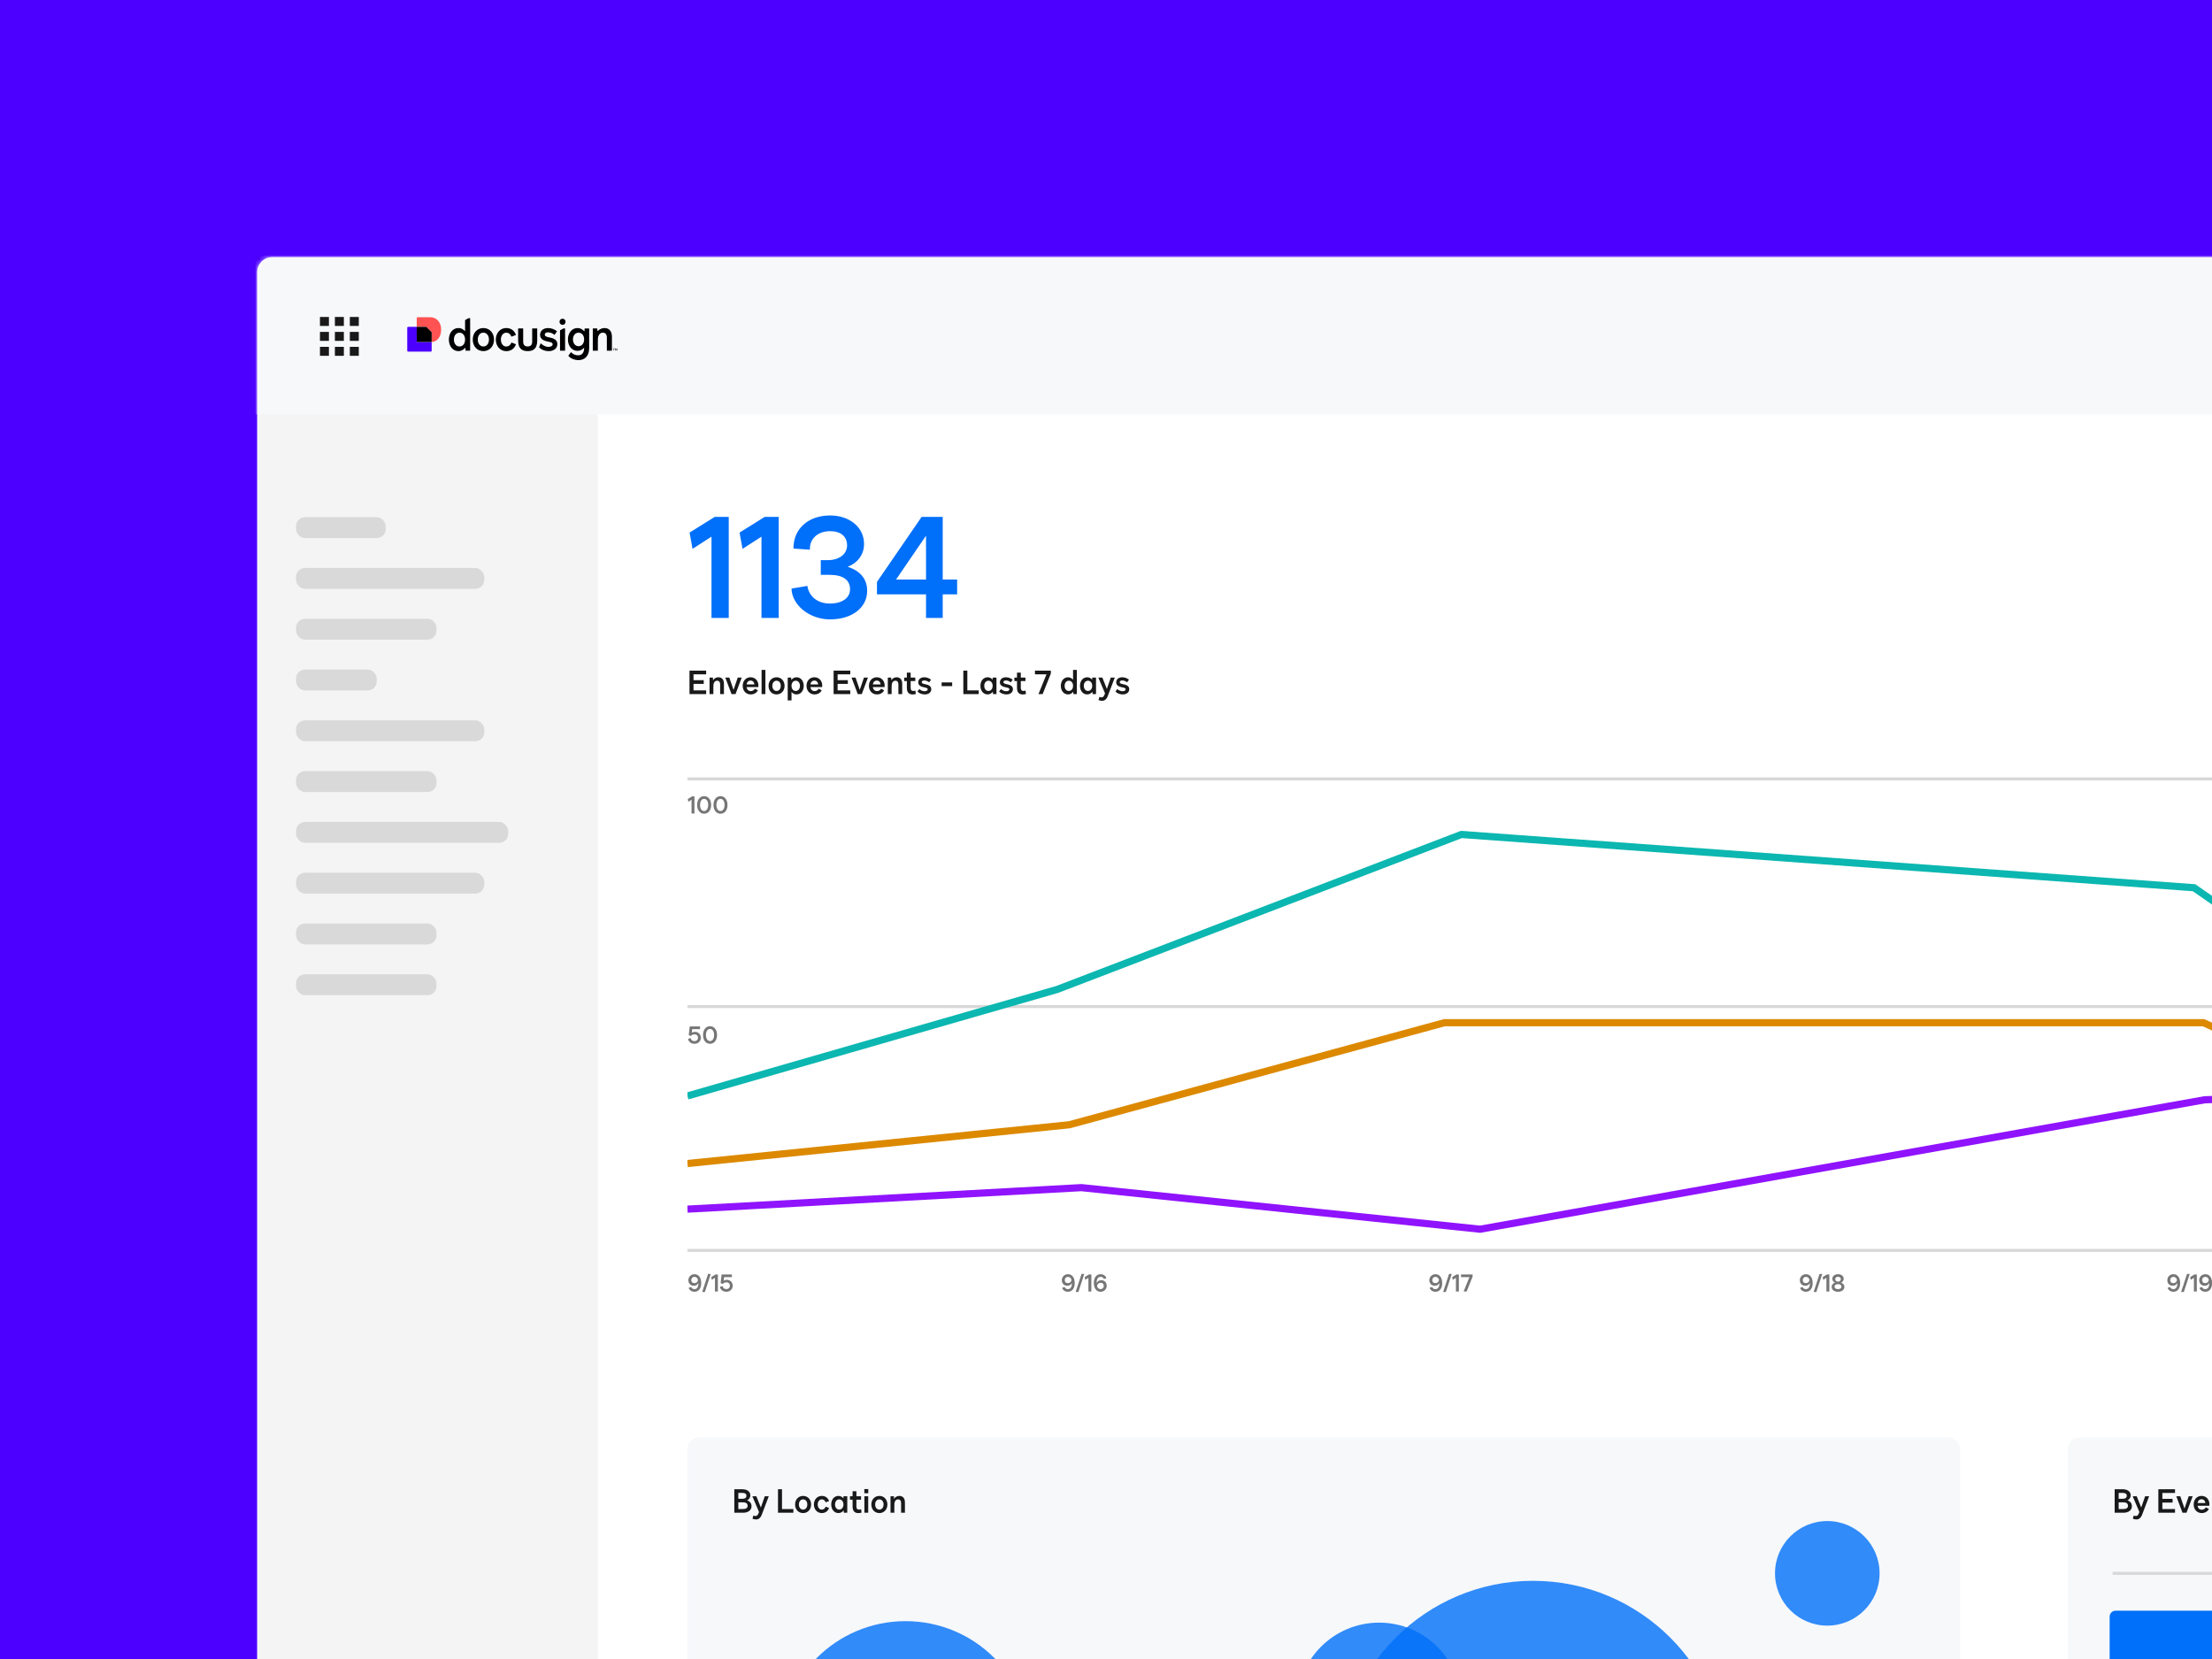 <svg width="516" height="387" viewBox="0 0 516 387" fill="none" xmlns="http://www.w3.org/2000/svg">
<rect x="0" y="0" width="516" height="387" fill="#333333" stroke="none"/>
<g clip-path="url(#clip0_47_27562)">
<rect width="516" height="387" fill="#4C00FF"/>
<rect x="60" y="60" width="763.182" height="437" rx="3.485" fill="white"/>
<mask id="mask0_47_27562" style="mask-type:luminance" maskUnits="userSpaceOnUse" x="60" y="60" width="764" height="437">
<rect x="60" y="60" width="763.182" height="437" rx="3.485" fill="white"/>
</mask>
<g mask="url(#mask0_47_27562)">
<rect x="60" y="89.272" width="79.455" height="450.242" fill="#F4F4F4"/>
<rect x="34.909" y="49.816" width="730.575" height="46.85" fill="#F6F8FA"/>
<rect x="81.606" y="73.94" width="2.091" height="2.091" fill="#191919"/>
<rect x="78.121" y="73.94" width="2.091" height="2.091" fill="#191919"/>
<rect x="74.636" y="73.94" width="2.091" height="2.091" fill="#191919"/>
<rect x="81.606" y="77.425" width="2.091" height="2.091" fill="#191919"/>
<rect x="78.121" y="77.425" width="2.091" height="2.091" fill="#191919"/>
<rect x="74.636" y="77.425" width="2.091" height="2.091" fill="#191919"/>
<rect x="81.606" y="80.91" width="2.091" height="2.091" fill="#191919"/>
<rect x="78.121" y="80.91" width="2.091" height="2.091" fill="#191919"/>
<rect x="74.636" y="80.91" width="2.091" height="2.091" fill="#191919"/>
<g clip-path="url(#clip1_47_27562)">
<path d="M160.45 186.396L161.442 185.777H161.994V189.763H161.314V186.557L160.567 187.037L160.45 186.396ZM164.255 189.819C163.285 189.819 162.621 188.983 162.621 187.773C162.621 186.557 163.285 185.721 164.255 185.721C165.225 185.721 165.889 186.552 165.889 187.773C165.889 188.988 165.225 189.819 164.255 189.819ZM164.255 189.189C164.824 189.189 165.203 188.615 165.203 187.773C165.203 186.92 164.829 186.351 164.255 186.351C163.681 186.351 163.302 186.914 163.302 187.773C163.302 188.626 163.681 189.189 164.255 189.189ZM168.072 189.819C167.102 189.819 166.438 188.983 166.438 187.773C166.438 186.557 167.102 185.721 168.072 185.721C169.042 185.721 169.706 186.552 169.706 187.773C169.706 188.988 169.042 189.819 168.072 189.819ZM168.072 189.189C168.641 189.189 169.02 188.615 169.02 187.773C169.02 186.92 168.646 186.351 168.072 186.351C167.498 186.351 167.119 186.914 167.119 187.773C167.119 188.626 167.498 189.189 168.072 189.189Z" fill="#767677"/>
<path d="M162.1 240.698C162.903 240.698 163.483 241.273 163.483 242.064C163.483 242.895 162.864 243.486 162 243.486C161.202 243.486 160.572 242.99 160.511 242.31L161.141 242.176C161.191 242.616 161.509 242.862 162.011 242.862C162.485 242.862 162.825 242.527 162.825 242.064C162.825 241.602 162.496 241.278 162.016 241.278C161.682 241.278 161.386 241.418 161.158 241.668L160.667 241.462L160.896 239.444H163.293V240.074H161.476L161.381 240.893C161.576 240.771 161.838 240.698 162.1 240.698ZM165.633 243.486C164.663 243.486 163.999 242.65 163.999 241.44C163.999 240.224 164.663 239.388 165.633 239.388C166.603 239.388 167.266 240.219 167.266 241.44C167.266 242.655 166.603 243.486 165.633 243.486ZM165.633 242.856C166.201 242.856 166.581 242.282 166.581 241.44C166.581 240.587 166.207 240.018 165.633 240.018C165.058 240.018 164.679 240.581 164.679 241.44C164.679 242.293 165.058 242.856 165.633 242.856Z" fill="#767677"/>
<path d="M162.011 297.237C162.97 297.237 163.578 298.039 163.578 299.3C163.578 300.56 162.975 301.335 161.994 301.335C161.347 301.335 160.806 300.956 160.645 300.409L161.241 300.22C161.358 300.543 161.621 300.721 161.983 300.721C162.591 300.721 162.931 300.22 162.936 299.294C162.713 299.707 162.329 299.935 161.844 299.935C161.102 299.935 160.578 299.4 160.578 298.642C160.578 297.844 161.197 297.237 162.011 297.237ZM162.797 298.731C162.83 298.614 162.819 298.502 162.764 298.38C162.619 298.039 162.34 297.855 162 297.855C161.565 297.855 161.258 298.168 161.258 298.603C161.258 299.054 161.531 299.327 161.977 299.327C162.373 299.327 162.702 299.088 162.797 298.731ZM164.431 301.39H163.796L165.173 297.181H165.803L164.431 301.39ZM165.916 297.911L166.909 297.292H167.461V301.279H166.781V298.073L166.034 298.552L165.916 297.911ZM169.538 298.547C170.341 298.547 170.921 299.121 170.921 299.913C170.921 300.744 170.302 301.335 169.438 301.335C168.64 301.335 168.01 300.838 167.949 300.158L168.579 300.024C168.629 300.465 168.947 300.71 169.449 300.71C169.923 300.71 170.263 300.376 170.263 299.913C170.263 299.45 169.934 299.127 169.454 299.127C169.12 299.127 168.824 299.266 168.596 299.517L168.105 299.311L168.334 297.292H170.731V297.922H168.914L168.819 298.742C169.014 298.619 169.276 298.547 169.538 298.547Z" fill="#767677"/>
<path d="M507.009 297.237C507.969 297.237 508.576 298.039 508.576 299.3C508.576 300.56 507.974 301.335 506.993 301.335C506.346 301.335 505.805 300.956 505.643 300.409L506.24 300.22C506.357 300.543 506.619 300.721 506.982 300.721C507.589 300.721 507.929 300.22 507.935 299.294C507.712 299.707 507.327 299.935 506.842 299.935C506.101 299.935 505.577 299.4 505.577 298.642C505.577 297.844 506.195 297.237 507.009 297.237ZM507.796 298.731C507.829 298.614 507.818 298.502 507.762 298.38C507.617 298.039 507.338 297.855 506.998 297.855C506.563 297.855 506.257 298.168 506.257 298.603C506.257 299.054 506.53 299.327 506.976 299.327C507.372 299.327 507.701 299.088 507.796 298.731ZM509.43 301.39H508.794L510.172 297.181H510.802L509.43 301.39ZM510.915 297.911L511.908 297.292H512.46V301.279H511.779V298.073L511.032 298.552L510.915 297.911ZM514.447 297.237C515.406 297.237 516.014 298.039 516.014 299.3C516.014 300.56 515.412 301.335 514.431 301.335C513.784 301.335 513.243 300.956 513.081 300.409L513.678 300.22C513.795 300.543 514.057 300.721 514.42 300.721C515.027 300.721 515.367 300.22 515.373 299.294C515.15 299.707 514.765 299.935 514.28 299.935C513.539 299.935 513.014 299.4 513.014 298.642C513.014 297.844 513.633 297.237 514.447 297.237ZM515.234 298.731C515.267 298.614 515.256 298.502 515.2 298.38C515.055 298.039 514.776 297.855 514.436 297.855C514.001 297.855 513.695 298.168 513.695 298.603C513.695 299.054 513.968 299.327 514.414 299.327C514.81 299.327 515.139 299.088 515.234 298.731Z" fill="#767677"/>
<path d="M249.132 297.237C250.091 297.237 250.698 298.039 250.698 299.3C250.698 300.56 250.096 301.335 249.115 301.335C248.468 301.335 247.927 300.956 247.765 300.409L248.362 300.22C248.479 300.543 248.741 300.721 249.104 300.721C249.711 300.721 250.052 300.22 250.057 299.294C249.834 299.707 249.449 299.935 248.964 299.935C248.223 299.935 247.699 299.4 247.699 298.642C247.699 297.844 248.317 297.237 249.132 297.237ZM249.918 298.731C249.951 298.614 249.94 298.502 249.884 298.38C249.739 298.039 249.461 297.855 249.12 297.855C248.685 297.855 248.379 298.168 248.379 298.603C248.379 299.054 248.652 299.327 249.098 299.327C249.494 299.327 249.823 299.088 249.918 298.731ZM251.552 301.39H250.917L252.294 297.181H252.924L251.552 301.39ZM253.037 297.911L254.03 297.292H254.582V301.279H253.901V298.073L253.154 298.552L253.037 297.911ZM256.898 298.636C257.64 298.636 258.164 299.171 258.164 299.93C258.164 300.727 257.545 301.335 256.731 301.335C255.772 301.335 255.164 300.532 255.164 299.272C255.164 298.012 255.767 297.237 256.748 297.237C257.395 297.237 257.936 297.616 258.097 298.162L257.501 298.352C257.384 298.028 257.122 297.85 256.759 297.85C256.151 297.85 255.811 298.352 255.806 299.277C256.029 298.865 256.413 298.636 256.898 298.636ZM256.742 300.716C257.177 300.716 257.484 300.404 257.484 299.969C257.484 299.517 257.211 299.244 256.765 299.244C256.369 299.244 256.04 299.484 255.945 299.84C255.912 299.957 255.923 300.069 255.978 300.192C256.123 300.532 256.402 300.716 256.742 300.716Z" fill="#767677"/>
<path d="M334.86 297.237C335.819 297.237 336.427 298.039 336.427 299.3C336.427 300.56 335.825 301.335 334.843 301.335C334.196 301.335 333.656 300.956 333.494 300.409L334.09 300.22C334.208 300.543 334.47 300.721 334.832 300.721C335.44 300.721 335.78 300.22 335.786 299.294C335.562 299.707 335.178 299.935 334.693 299.935C333.951 299.935 333.427 299.4 333.427 298.642C333.427 297.844 334.046 297.237 334.86 297.237ZM335.646 298.731C335.68 298.614 335.668 298.502 335.613 298.38C335.468 298.039 335.189 297.855 334.849 297.855C334.414 297.855 334.107 298.168 334.107 298.603C334.107 299.054 334.38 299.327 334.826 299.327C335.222 299.327 335.551 299.088 335.646 298.731ZM337.281 301.39H336.645L338.022 297.181H338.652L337.281 301.39ZM338.766 297.911L339.758 297.292H340.31V301.279H339.63V298.073L338.883 298.552L338.766 297.911ZM340.82 297.922V297.292H343.519V297.789L342.125 301.279H341.423L342.777 297.922H340.82Z" fill="#767677"/>
<path d="M421.284 297.237C422.244 297.237 422.851 298.039 422.851 299.3C422.851 300.56 422.249 301.335 421.268 301.335C420.621 301.335 420.08 300.956 419.918 300.409L420.515 300.22C420.632 300.543 420.894 300.721 421.257 300.721C421.864 300.721 422.204 300.22 422.21 299.294C421.987 299.707 421.602 299.935 421.117 299.935C420.376 299.935 419.852 299.4 419.852 298.642C419.852 297.844 420.47 297.237 421.284 297.237ZM422.071 298.731C422.104 298.614 422.093 298.502 422.037 298.38C421.892 298.039 421.613 297.855 421.273 297.855C420.838 297.855 420.532 298.168 420.532 298.603C420.532 299.054 420.805 299.327 421.251 299.327C421.647 299.327 421.976 299.088 422.071 298.731ZM423.705 301.39H423.07L424.447 297.181H425.077L423.705 301.39ZM425.19 297.911L426.183 297.292H426.735V301.279H426.054V298.073L425.307 298.552L425.19 297.911ZM429.47 299.216C429.955 299.372 430.245 299.723 430.245 300.197C430.245 300.872 429.642 301.335 428.762 301.335C427.881 301.335 427.273 300.872 427.273 300.197C427.273 299.723 427.563 299.372 428.048 299.216C427.646 299.01 427.434 298.697 427.434 298.301C427.434 297.683 427.992 297.237 428.762 297.237C429.525 297.237 430.083 297.683 430.083 298.301C430.083 298.697 429.871 299.01 429.47 299.216ZM428.762 297.844C428.36 297.844 428.104 298.056 428.104 298.391C428.104 298.725 428.382 298.971 428.762 298.971C429.135 298.971 429.414 298.725 429.414 298.391C429.414 298.056 429.157 297.844 428.762 297.844ZM428.762 300.721C429.263 300.721 429.564 300.504 429.564 300.136C429.564 299.773 429.269 299.562 428.762 299.562C428.249 299.562 427.953 299.773 427.953 300.136C427.953 300.504 428.254 300.721 428.762 300.721Z" fill="#767677"/>
<path d="M160.613 234.806H777.635" stroke="#D8D8D8" stroke-width="0.707" stroke-linecap="square"/>
<path d="M160.613 291.677H777.635" stroke="#D8D8D8" stroke-width="0.707" stroke-linecap="square"/>
<path d="M160.613 181.696H777.635" stroke="#D8D8D8" stroke-width="0.707" stroke-linecap="square"/>
<path d="M160.366 282.06L252.244 277.042L345.262 286.743L514.268 256.551L607.346 253.206L704.58 282.06L777.881 221.006" stroke="#9013FE" stroke-width="1.673"/>
<path d="M160.366 255.661L246.603 230.814L340.895 194.661L511.813 207.082L602.766 270.352H691.011L777.881 246.248" stroke="#0BB7B0" stroke-width="1.673"/>
<path d="M160.366 271.421L249.442 262.376L336.941 238.57H514.017L601.347 278.558L689.76 290.424L777.881 264.497" stroke="#DC8900" stroke-width="1.673"/>
<path d="M160.86 124.236L166.731 120.575H169.996V144.156H165.972V125.192L161.553 128.029L160.86 124.236ZM172.52 124.236L178.39 120.575H181.655V144.156H177.632V125.192L173.212 128.029L172.52 124.236ZM197.734 132.217C200.735 133.174 202.285 135.12 202.285 137.824C202.285 141.749 198.756 144.486 193.644 144.486C188.862 144.486 184.739 141.188 184.64 137.296L188.334 136.67C188.73 139.209 190.775 140.792 193.611 140.792C196.415 140.792 198.294 139.506 198.294 137.461C198.294 135.285 196.645 134.097 193.545 134.097H191.467V130.667H193.084C195.788 130.667 197.602 129.249 197.602 127.204C197.602 125.159 196.118 123.906 193.677 123.906C190.775 123.906 188.829 125.654 188.928 128.227L185.102 127.963C185.036 123.412 188.499 120.245 193.644 120.245C198.228 120.245 201.56 123.049 201.56 126.874C201.56 129.315 200.141 131.261 197.734 132.217ZM219.908 135.186H223.272V138.649H219.908V144.156H216.017V138.649H204.572V135.746L214.994 120.575H219.908V135.186ZM216.017 124.962L209.025 135.186H216.017V124.962Z" fill="#006FF9"/>
<path d="M164.728 156.432V157.298H161.777V158.671H164.161V159.537H161.777V161.047H164.728V161.914H160.841V156.432H164.728ZM167.574 157.988C168.395 157.988 168.878 158.548 168.878 159.491V161.914H167.988V159.652C167.988 159.1 167.751 158.793 167.291 158.793C166.831 158.793 166.524 159.115 166.44 159.66C166.417 159.79 166.409 159.989 166.409 160.411V161.914H165.52V158.065H166.309L166.34 158.694C166.562 158.264 167.053 157.988 167.574 157.988ZM171.112 160.932L172.093 158.065H173.021L171.58 161.914H170.644L169.195 158.065H170.131L171.112 160.932ZM175.122 161.99C174.041 161.99 173.251 161.155 173.251 159.989C173.251 158.816 174.01 157.988 175.091 157.988C176.149 157.988 176.923 158.801 176.923 159.92C176.923 160.035 176.908 160.166 176.893 160.281H174.156C174.248 160.856 174.616 161.216 175.122 161.216C175.536 161.216 175.835 161.047 176.103 160.656L176.801 161.04C176.456 161.653 175.865 161.99 175.122 161.99ZM174.163 159.652H175.98C175.919 159.108 175.574 158.763 175.091 158.763C174.593 158.763 174.248 159.1 174.163 159.652ZM178.545 161.914H177.656V156.279H178.545V161.914ZM181.149 161.99C180.06 161.99 179.278 161.155 179.278 159.989C179.278 158.832 180.06 157.988 181.149 157.988C182.237 157.988 183.019 158.832 183.019 159.989C183.019 161.155 182.237 161.99 181.149 161.99ZM181.149 161.185C181.724 161.185 182.13 160.695 182.13 159.989C182.13 159.284 181.731 158.793 181.149 158.793C180.566 158.793 180.167 159.284 180.167 159.989C180.167 160.695 180.574 161.185 181.149 161.185ZM185.813 157.988C186.787 157.988 187.492 158.832 187.492 159.989C187.492 161.147 186.787 161.99 185.813 161.99C185.338 161.99 184.931 161.776 184.64 161.415V163.393H183.751V158.065H184.556L184.594 158.617C184.885 158.226 185.315 157.988 185.813 157.988ZM185.621 161.185C186.204 161.185 186.603 160.695 186.603 159.989C186.603 159.284 186.204 158.793 185.621 158.793C185.039 158.793 184.64 159.284 184.64 159.989C184.64 160.695 185.046 161.185 185.621 161.185ZM190.006 161.99C188.925 161.99 188.135 161.155 188.135 159.989C188.135 158.816 188.894 157.988 189.975 157.988C191.033 157.988 191.808 158.801 191.808 159.92C191.808 160.035 191.792 160.166 191.777 160.281H189.04C189.132 160.856 189.5 161.216 190.006 161.216C190.42 161.216 190.719 161.047 190.987 160.656L191.685 161.04C191.34 161.653 190.75 161.99 190.006 161.99ZM189.048 159.652H190.865C190.803 159.108 190.458 158.763 189.975 158.763C189.477 158.763 189.132 159.1 189.048 159.652ZM198.345 156.432V157.298H195.393V158.671H197.778V159.537H195.393V161.047H198.345V161.914H194.458V156.432H198.345ZM200.558 160.932L201.54 158.065H202.467L201.026 161.914H200.091L198.642 158.065H199.577L200.558 160.932ZM204.568 161.99C203.487 161.99 202.697 161.155 202.697 159.989C202.697 158.816 203.456 157.988 204.537 157.988C205.595 157.988 206.37 158.801 206.37 159.92C206.37 160.035 206.354 160.166 206.339 160.281H203.602C203.694 160.856 204.062 161.216 204.568 161.216C204.982 161.216 205.281 161.047 205.549 160.656L206.247 161.04C205.902 161.653 205.312 161.99 204.568 161.99ZM203.61 159.652H205.427C205.365 159.108 205.02 158.763 204.537 158.763C204.039 158.763 203.694 159.1 203.61 159.652ZM209.157 157.988C209.977 157.988 210.46 158.548 210.46 159.491V161.914H209.571V159.652C209.571 159.1 209.333 158.793 208.873 158.793C208.413 158.793 208.107 159.115 208.022 159.66C207.999 159.79 207.992 159.989 207.992 160.411V161.914H207.102V158.065H207.892L207.923 158.694C208.145 158.264 208.636 157.988 209.157 157.988ZM212.916 161.998C211.996 161.998 211.544 161.484 211.544 160.457V158.87H210.93V158.065H211.544V156.9H212.433V158.065H213.514V158.87H212.433V160.472C212.433 160.948 212.632 161.185 213.023 161.185C213.177 161.185 213.345 161.155 213.529 161.086L213.637 161.875C213.414 161.952 213.169 161.998 212.916 161.998ZM215.732 161.99C215.026 161.99 214.398 161.714 214.022 161.323L214.459 160.733C214.804 161.063 215.249 161.247 215.701 161.247C216.153 161.247 216.414 161.047 216.414 160.794C216.414 160.503 216.054 160.426 215.624 160.342C215.011 160.212 214.198 160.005 214.198 159.169C214.198 158.471 214.766 157.988 215.601 157.988C216.245 157.988 216.797 158.234 217.181 158.556L216.744 159.169C216.376 158.878 215.985 158.732 215.601 158.732C215.226 158.732 215.026 158.893 215.026 159.123C215.026 159.445 215.44 159.529 215.747 159.591C216.514 159.744 217.242 159.974 217.242 160.771C217.242 161.5 216.629 161.99 215.732 161.99ZM222.116 160.051H219.655V159.184H222.116V160.051ZM225.656 156.432V161.047H228.308V161.914H224.72V156.432H225.656ZM231.559 158.563V158.065H232.449V161.914H231.644L231.605 161.354C231.314 161.753 230.885 161.99 230.386 161.99C229.413 161.99 228.707 161.147 228.707 159.982C228.707 158.824 229.413 157.988 230.386 157.988C230.862 157.988 231.268 158.203 231.559 158.563ZM230.578 161.185C231.153 161.185 231.559 160.687 231.559 159.982C231.559 159.292 231.153 158.793 230.578 158.793C230.003 158.793 229.597 159.292 229.597 159.982C229.597 160.687 230.003 161.185 230.578 161.185ZM234.779 161.99C234.073 161.99 233.445 161.714 233.069 161.323L233.506 160.733C233.851 161.063 234.296 161.247 234.748 161.247C235.2 161.247 235.461 161.047 235.461 160.794C235.461 160.503 235.101 160.426 234.671 160.342C234.058 160.212 233.245 160.005 233.245 159.169C233.245 158.471 233.813 157.988 234.648 157.988C235.292 157.988 235.844 158.234 236.228 158.556L235.791 159.169C235.423 158.878 235.032 158.732 234.648 158.732C234.273 158.732 234.073 158.893 234.073 159.123C234.073 159.445 234.487 159.529 234.794 159.591C235.561 159.744 236.289 159.974 236.289 160.771C236.289 161.5 235.676 161.99 234.779 161.99ZM238.611 161.998C237.691 161.998 237.239 161.484 237.239 160.457V158.87H236.626V158.065H237.239V156.9H238.128V158.065H239.209V158.87H238.128V160.472C238.128 160.948 238.328 161.185 238.719 161.185C238.872 161.185 239.041 161.155 239.225 161.086L239.332 161.875C239.11 161.952 238.864 161.998 238.611 161.998ZM241.425 157.298V156.432H245.136V157.114L243.219 161.914H242.253L244.116 157.298H241.425ZM250.314 158.563V156.279H251.203V161.914H250.398L250.36 161.362C250.069 161.753 249.639 161.99 249.141 161.99C248.167 161.99 247.462 161.147 247.462 159.989C247.462 158.832 248.167 157.988 249.141 157.988C249.616 157.988 250.023 158.203 250.314 158.563ZM249.333 161.185C249.915 161.185 250.314 160.695 250.314 159.989C250.314 159.284 249.908 158.793 249.333 158.793C248.75 158.793 248.351 159.284 248.351 159.989C248.351 160.695 248.75 161.185 249.333 161.185ZM254.784 158.563V158.065H255.673V161.914H254.868L254.83 161.354C254.538 161.753 254.109 161.99 253.611 161.99C252.637 161.99 251.932 161.147 251.932 159.982C251.932 158.824 252.637 157.988 253.611 157.988C254.086 157.988 254.492 158.203 254.784 158.563ZM253.802 161.185C254.377 161.185 254.784 160.687 254.784 159.982C254.784 159.292 254.377 158.793 253.802 158.793C253.227 158.793 252.821 159.292 252.821 159.982C252.821 160.687 253.227 161.185 253.802 161.185ZM257.083 163.478C256.791 163.478 256.492 163.409 256.247 163.301L256.469 162.558C256.623 162.634 256.799 162.68 256.968 162.68C257.259 162.68 257.481 162.489 257.642 162.067L257.773 161.737L256.216 158.065H257.152L258.202 160.695L259.114 158.065H260.05L258.424 162.343C258.125 163.148 257.65 163.478 257.083 163.478ZM261.911 161.99C261.206 161.99 260.577 161.714 260.202 161.323L260.639 160.733C260.984 161.063 261.428 161.247 261.881 161.247C262.333 161.247 262.594 161.047 262.594 160.794C262.594 160.503 262.233 160.426 261.804 160.342C261.191 160.212 260.378 160.005 260.378 159.169C260.378 158.471 260.945 157.988 261.781 157.988C262.425 157.988 262.977 158.234 263.36 158.556L262.923 159.169C262.555 158.878 262.164 158.732 261.781 158.732C261.405 158.732 261.206 158.893 261.206 159.123C261.206 159.445 261.62 159.529 261.927 159.591C262.693 159.744 263.422 159.974 263.422 160.771C263.422 161.5 262.808 161.99 261.911 161.99Z" fill="#191919"/>
</g>
<rect x="160.365" y="335.304" width="296.909" height="88.515" rx="2.788" fill="#F6F8FA"/>
<rect x="482.365" y="335.304" width="296.909" height="88.515" rx="2.788" fill="#F6F8FA"/>
<circle opacity="0.8" cx="357.608" cy="414.065" r="45.303" fill="#006FF9"/>
<circle opacity="0.8" cx="426.259" cy="367.018" r="12.197" fill="#006FF9"/>
<circle opacity="0.8" cx="321.713" cy="397.684" r="19.167" fill="#006FF9"/>
<circle opacity="0.8" cx="211.244" cy="407.443" r="29.273" fill="#006FF9"/>
<path d="M174.278 349.999C174.945 350.221 175.313 350.697 175.313 351.356C175.313 352.291 174.539 352.882 173.312 352.882H171.296V347.4H173.136C174.309 347.4 175.029 347.944 175.029 348.834C175.029 349.347 174.753 349.754 174.278 349.999ZM173.12 348.251H172.231V349.631H173.12C173.78 349.631 174.117 349.393 174.117 348.926C174.117 348.473 173.795 348.251 173.12 348.251ZM172.231 352.023H173.297C174.025 352.023 174.401 351.77 174.401 351.279C174.401 350.72 174.04 350.451 173.297 350.451H172.231V352.023ZM176.368 354.446C176.077 354.446 175.778 354.377 175.532 354.269L175.755 353.526C175.908 353.602 176.084 353.648 176.253 353.648C176.544 353.648 176.767 353.457 176.928 353.035L177.058 352.705L175.502 349.033H176.437L177.487 351.663L178.4 349.033H179.335L177.71 353.311C177.411 354.116 176.935 354.446 176.368 354.446ZM182.421 347.4V352.015H185.073V352.882H181.485V347.4H182.421ZM187.343 352.958C186.254 352.958 185.472 352.123 185.472 350.957C185.472 349.8 186.254 348.956 187.343 348.956C188.432 348.956 189.214 349.8 189.214 350.957C189.214 352.123 188.432 352.958 187.343 352.958ZM187.343 352.153C187.918 352.153 188.324 351.663 188.324 350.957C188.324 350.252 187.926 349.761 187.343 349.761C186.76 349.761 186.362 350.252 186.362 350.957C186.362 351.663 186.768 352.153 187.343 352.153ZM191.684 352.958C190.642 352.958 189.86 352.1 189.86 350.957C189.86 349.815 190.642 348.956 191.684 348.956C192.512 348.956 193.118 349.37 193.402 350.152L192.612 350.451C192.397 349.968 192.114 349.761 191.684 349.761C191.148 349.761 190.749 350.267 190.749 350.957C190.749 351.64 191.148 352.153 191.684 352.153C192.114 352.153 192.397 351.946 192.612 351.463L193.402 351.762C193.118 352.544 192.512 352.958 191.684 352.958ZM196.755 349.531V349.033H197.644V352.882H196.839L196.801 352.322C196.509 352.721 196.08 352.958 195.582 352.958C194.608 352.958 193.903 352.115 193.903 350.95C193.903 349.792 194.608 348.956 195.582 348.956C196.057 348.956 196.463 349.171 196.755 349.531ZM195.773 352.153C196.348 352.153 196.755 351.655 196.755 350.95C196.755 350.26 196.348 349.761 195.773 349.761C195.198 349.761 194.792 350.26 194.792 350.95C194.792 351.655 195.198 352.153 195.773 352.153ZM200.258 352.966C199.338 352.966 198.886 352.452 198.886 351.425V349.838H198.272V349.033H198.886V347.868H199.775V349.033H200.856V349.838H199.775V351.44C199.775 351.916 199.974 352.153 200.365 352.153C200.519 352.153 200.687 352.123 200.871 352.054L200.979 352.843C200.756 352.92 200.511 352.966 200.258 352.966ZM202.544 348.335H201.624V347.354H202.544V348.335ZM202.529 352.882H201.639V349.033H202.529V352.882ZM205.132 352.958C204.043 352.958 203.261 352.123 203.261 350.957C203.261 349.8 204.043 348.956 205.132 348.956C206.221 348.956 207.003 349.8 207.003 350.957C207.003 352.123 206.221 352.958 205.132 352.958ZM205.132 352.153C205.707 352.153 206.113 351.663 206.113 350.957C206.113 350.252 205.715 349.761 205.132 349.761C204.549 349.761 204.151 350.252 204.151 350.957C204.151 351.663 204.557 352.153 205.132 352.153ZM209.788 348.956C210.609 348.956 211.092 349.516 211.092 350.459V352.882H210.202V350.62C210.202 350.068 209.965 349.761 209.505 349.761C209.045 349.761 208.738 350.083 208.654 350.628C208.631 350.758 208.623 350.957 208.623 351.379V352.882H207.734V349.033H208.523L208.554 349.662C208.776 349.232 209.267 348.956 209.788 348.956Z" fill="#191919"/>
<path d="M496.278 349.999C496.945 350.221 497.313 350.697 497.313 351.356C497.313 352.291 496.538 352.882 495.312 352.882H493.295V347.4H495.135C496.308 347.4 497.029 347.944 497.029 348.834C497.029 349.347 496.753 349.754 496.278 349.999ZM495.12 348.251H494.231V349.631H495.12C495.779 349.631 496.117 349.393 496.117 348.926C496.117 348.473 495.795 348.251 495.12 348.251ZM494.231 352.023H495.296C496.025 352.023 496.4 351.77 496.4 351.279C496.4 350.72 496.04 350.451 495.296 350.451H494.231V352.023ZM498.368 354.446C498.076 354.446 497.777 354.377 497.532 354.269L497.754 353.526C497.908 353.602 498.084 353.648 498.253 353.648C498.544 353.648 498.766 353.457 498.927 353.035L499.058 352.705L497.501 349.033H498.437L499.487 351.663L500.399 349.033H501.335L499.709 353.311C499.41 354.116 498.935 354.446 498.368 354.446ZM507.372 347.4V348.266H504.42V349.639H506.805V350.505H504.42V352.015H507.372V352.882H503.485V347.4H507.372ZM509.585 351.9L510.567 349.033H511.494L510.053 352.882H509.118L507.669 349.033H508.604L509.585 351.9ZM513.595 352.958C512.514 352.958 511.725 352.123 511.725 350.957C511.725 349.784 512.484 348.956 513.565 348.956C514.623 348.956 515.397 349.769 515.397 350.888C515.397 351.003 515.382 351.134 515.366 351.249H512.629C512.721 351.824 513.089 352.184 513.595 352.184C514.009 352.184 514.308 352.015 514.577 351.624L515.274 352.008C514.929 352.621 514.339 352.958 513.595 352.958ZM512.637 350.62H514.454C514.393 350.076 514.048 349.731 513.565 349.731C513.066 349.731 512.721 350.068 512.637 350.62ZM518.184 348.956C519.005 348.956 519.488 349.516 519.488 350.459V352.882H518.598V350.62C518.598 350.068 518.361 349.761 517.901 349.761C517.441 349.761 517.134 350.083 517.05 350.628C517.027 350.758 517.019 350.957 517.019 351.379V352.882H516.13V349.033H516.919L516.95 349.662C517.172 349.232 517.663 348.956 518.184 348.956ZM521.943 352.966C521.023 352.966 520.571 352.452 520.571 351.425V349.838H519.958V349.033H520.571V347.868H521.46V349.033H522.541V349.838H521.46V351.44C521.46 351.916 521.66 352.153 522.051 352.153C522.204 352.153 522.373 352.123 522.557 352.054L522.664 352.843C522.442 352.92 522.196 352.966 521.943 352.966ZM528.61 351.463V347.4H529.545V352.882H528.434L526.088 348.811V352.882H525.152V347.4H526.272L528.61 351.463ZM533.167 349.531V349.033H534.056V352.882H533.251L533.213 352.322C532.921 352.721 532.492 352.958 531.994 352.958C531.02 352.958 530.315 352.115 530.315 350.95C530.315 349.792 531.02 348.956 531.994 348.956C532.469 348.956 532.875 349.171 533.167 349.531ZM532.185 352.153C532.76 352.153 533.167 351.655 533.167 350.95C533.167 350.26 532.76 349.761 532.185 349.761C531.61 349.761 531.204 350.26 531.204 350.95C531.204 351.655 531.61 352.153 532.185 352.153ZM539.13 348.956C539.927 348.956 540.402 349.547 540.402 350.528V352.882H539.513V350.536C539.513 350.037 539.291 349.761 538.892 349.761C538.478 349.761 538.225 350.037 538.156 350.559C538.141 350.72 538.133 350.911 538.133 351.226V352.882H537.251V350.536C537.251 350.037 537.029 349.761 536.63 349.761C536.209 349.761 535.956 350.037 535.894 350.559C535.871 350.72 535.864 350.911 535.864 351.226V352.882H534.974V349.033H535.764L535.795 349.554C536.002 349.186 536.408 348.956 536.899 348.956C537.374 348.956 537.734 349.186 537.941 349.593C538.194 349.194 538.624 348.956 539.13 348.956ZM543.012 352.958C541.931 352.958 541.141 352.123 541.141 350.957C541.141 349.784 541.9 348.956 542.981 348.956C544.039 348.956 544.813 349.769 544.813 350.888C544.813 351.003 544.798 351.134 544.783 351.249H542.046C542.138 351.824 542.506 352.184 543.012 352.184C543.426 352.184 543.725 352.015 543.993 351.624L544.691 352.008C544.346 352.621 543.755 352.958 543.012 352.958ZM542.053 350.62H543.87C543.809 350.076 543.464 349.731 542.981 349.731C542.483 349.731 542.138 350.068 542.053 350.62Z" fill="#191919"/>
<rect x="492.82" y="366.669" width="275.303" height="0.697" fill="#D8D8D8"/>
<rect x="492.82" y="382.698" width="275.303" height="0.697" fill="#D8D8D8"/>
<rect x="492.123" y="375.731" width="74.576" height="86.424" rx="1.394" fill="#006FF9"/>
<rect x="69.06" y="120.639" width="20.909" height="4.879" rx="2.091" fill="#D9D9D9"/>
<rect x="69.06" y="132.487" width="43.909" height="4.879" rx="2.091" fill="#D9D9D9"/>
<rect x="69.06" y="168.032" width="43.909" height="4.879" rx="2.091" fill="#D9D9D9"/>
<rect x="69.06" y="203.579" width="43.909" height="4.879" rx="2.091" fill="#D9D9D9"/>
<rect x="69.06" y="144.337" width="32.758" height="4.879" rx="2.091" fill="#D9D9D9"/>
<rect x="69.06" y="179.88" width="32.758" height="4.879" rx="2.091" fill="#D9D9D9"/>
<rect x="69.06" y="215.427" width="32.758" height="4.879" rx="2.091" fill="#D9D9D9"/>
<rect x="69.06" y="156.185" width="18.818" height="4.879" rx="2.091" fill="#D9D9D9"/>
<rect x="69.06" y="191.731" width="49.485" height="4.879" rx="2.091" fill="#D9D9D9"/>
<rect x="69.06" y="227.274" width="32.758" height="4.879" rx="2.091" fill="#D9D9D9"/>
</g>
<g clip-path="url(#clip2_47_27562)">
<path d="M142.743 78.544V81.805H141.562V78.76C141.562 78.018 141.248 77.604 140.636 77.604C140.023 77.604 139.619 78.039 139.504 78.768C139.472 78.942 139.464 79.211 139.464 79.779V81.8H138.284V76.622H139.329C139.333 76.668 139.357 77.132 139.357 77.161C139.357 77.198 139.402 77.219 139.431 77.194C139.864 76.846 140.342 76.523 141.007 76.523C142.101 76.523 142.743 77.273 142.743 78.544Z" fill="black"/>
<path d="M136.381 76.626L136.344 77.219C136.34 77.256 136.295 77.277 136.27 77.252C136.127 77.115 135.601 76.527 134.706 76.527C133.424 76.527 132.481 77.65 132.481 79.174C132.481 80.719 133.416 81.846 134.706 81.846C135.568 81.846 136.095 81.278 136.193 81.154C136.221 81.121 136.274 81.142 136.274 81.183C136.262 81.341 136.242 81.734 136.111 82.07C135.948 82.492 135.58 82.886 134.841 82.886C134.233 82.886 133.694 82.65 133.183 82.144L132.567 83.002C133.126 83.644 134.008 84.004 134.968 84.004C136.511 84.004 137.438 82.931 137.438 81.179V76.626H136.381ZM134.96 80.761C134.196 80.761 133.657 80.09 133.657 79.174C133.657 78.258 134.196 77.604 134.96 77.604C135.723 77.604 136.262 78.254 136.262 79.174C136.258 80.094 135.719 80.761 134.96 80.761Z" fill="black"/>
<path d="M130.015 80.268C130.015 81.249 129.202 81.908 128.01 81.908C127.075 81.908 126.242 81.539 125.744 81.013L126.132 80.077C126.507 80.421 127.112 80.914 127.973 80.914C128.574 80.914 128.921 80.645 128.921 80.305C128.921 79.911 128.443 79.808 127.871 79.696C127.059 79.522 125.981 79.24 125.981 78.118C125.981 77.177 126.732 76.531 127.843 76.531C128.696 76.531 129.431 76.862 129.937 77.293L129.358 78.118C128.868 77.724 128.353 77.529 127.843 77.529C127.332 77.529 127.079 77.745 127.079 78.055C127.079 78.49 127.63 78.602 128.035 78.685C129.051 78.884 130.015 79.195 130.015 80.268Z" fill="black"/>
<path d="M112.759 76.523C111.317 76.523 110.28 77.658 110.28 79.216C110.28 80.773 111.317 81.908 112.759 81.908C114.2 81.908 115.241 80.773 115.241 79.216C115.241 77.658 114.204 76.523 112.759 76.523ZM112.759 80.823C111.995 80.823 111.456 80.164 111.456 79.211C111.456 78.263 111.983 77.6 112.759 77.6C113.53 77.6 114.061 78.259 114.061 79.211C114.061 80.164 113.522 80.823 112.759 80.823Z" fill="black"/>
<path d="M115.658 79.216C115.658 77.679 116.695 76.523 118.079 76.523C119.178 76.523 119.982 77.082 120.358 78.134L119.313 78.536C119.027 77.886 118.651 77.608 118.083 77.608C117.373 77.608 116.842 78.288 116.842 79.22C116.842 80.148 117.369 80.831 118.083 80.831C118.655 80.831 119.027 80.553 119.313 79.903L120.358 80.305C119.982 81.357 119.178 81.916 118.079 81.916C116.695 81.908 115.658 80.752 115.658 79.216Z" fill="black"/>
<path d="M109.349 74.22C109.328 74.22 109.304 74.224 109.284 74.236L108.516 74.65C108.5 74.659 108.491 74.675 108.491 74.692V77.157C108.491 77.198 108.442 77.215 108.414 77.19C108.299 77.09 108.034 76.838 107.667 76.664C107.475 76.573 107.193 76.523 106.936 76.523C105.645 76.523 104.71 77.658 104.71 79.216C104.71 80.773 105.645 81.908 106.936 81.908C107.613 81.908 108.124 81.548 108.434 81.225C108.455 81.204 108.467 81.191 108.487 81.171C108.516 81.142 108.565 81.158 108.565 81.2L108.606 81.805H109.671V74.253C109.671 74.236 109.659 74.22 109.639 74.22H109.349ZM107.189 80.823C106.417 80.823 105.886 80.164 105.886 79.211C105.886 78.258 106.429 77.604 107.189 77.604C107.952 77.604 108.491 78.263 108.491 79.216C108.491 80.164 107.965 80.823 107.189 80.823Z" fill="black"/>
<path d="M131.403 76.643L130.664 77.041C130.648 77.049 130.64 77.066 130.64 77.082V81.805H131.82V76.656C131.82 76.639 131.807 76.622 131.787 76.622H131.469C131.444 76.626 131.424 76.631 131.403 76.643Z" fill="black"/>
<path d="M131.228 75.785C131.62 75.785 131.938 75.462 131.938 75.065C131.938 74.667 131.62 74.344 131.228 74.344C130.836 74.344 130.517 74.667 130.517 75.065C130.517 75.462 130.836 75.785 131.228 75.785Z" fill="black"/>
<path d="M125.319 76.622V79.435C125.319 81.569 124.143 81.904 123.094 81.904C122.044 81.904 120.868 81.564 120.868 79.435V76.622H122.044V79.733C122.044 80.036 122.118 80.823 123.094 80.823C124.07 80.823 124.143 80.04 124.143 79.733V76.622H125.319Z" fill="black"/>
<path d="M143.416 81.274V81.349H143.249V81.8H143.167V81.349H143V81.274H143.416ZM144 81.8H143.919V81.386L143.759 81.697H143.714L143.555 81.39V81.8H143.473V81.274H143.58L143.735 81.577L143.89 81.274H143.996L144 81.8Z" fill="black"/>
<path d="M100.696 79.779V81.829C100.696 81.937 100.61 82.024 100.504 82.024H95.192C95.086 82.024 95 81.937 95 81.829V76.444C95 76.336 95.086 76.249 95.192 76.249H97.209V79.584C97.209 79.692 97.295 79.779 97.401 79.779H100.696Z" fill="#4C00FF"/>
<path d="M102.909 76.887C102.909 78.611 101.917 79.775 100.696 79.779V77.608C100.696 77.546 100.672 77.484 100.627 77.442L99.516 76.316C99.471 76.27 99.414 76.245 99.353 76.245H97.213V74.199C97.213 74.091 97.299 74.004 97.405 74.004H100.398C101.819 74 102.909 75.16 102.909 76.887Z" fill="#FF5252"/>
<path d="M100.627 77.438C100.672 77.484 100.696 77.542 100.696 77.604V79.775H97.405C97.299 79.775 97.213 79.688 97.213 79.58V76.245H99.353C99.414 76.245 99.475 76.27 99.516 76.316L100.627 77.438Z" fill="black"/>
</g>
</g>
<defs>
<clipPath id="clip0_47_27562">
<rect width="516" height="387" fill="white"/>
</clipPath>
<clipPath id="clip1_47_27562">
<rect width="618.909" height="184.697" fill="white" transform="translate(160.365 117.154)"/>
</clipPath>
<clipPath id="clip2_47_27562">
<rect width="49" height="10" fill="white" transform="translate(95 74)"/>
</clipPath>
</defs>
</svg>
